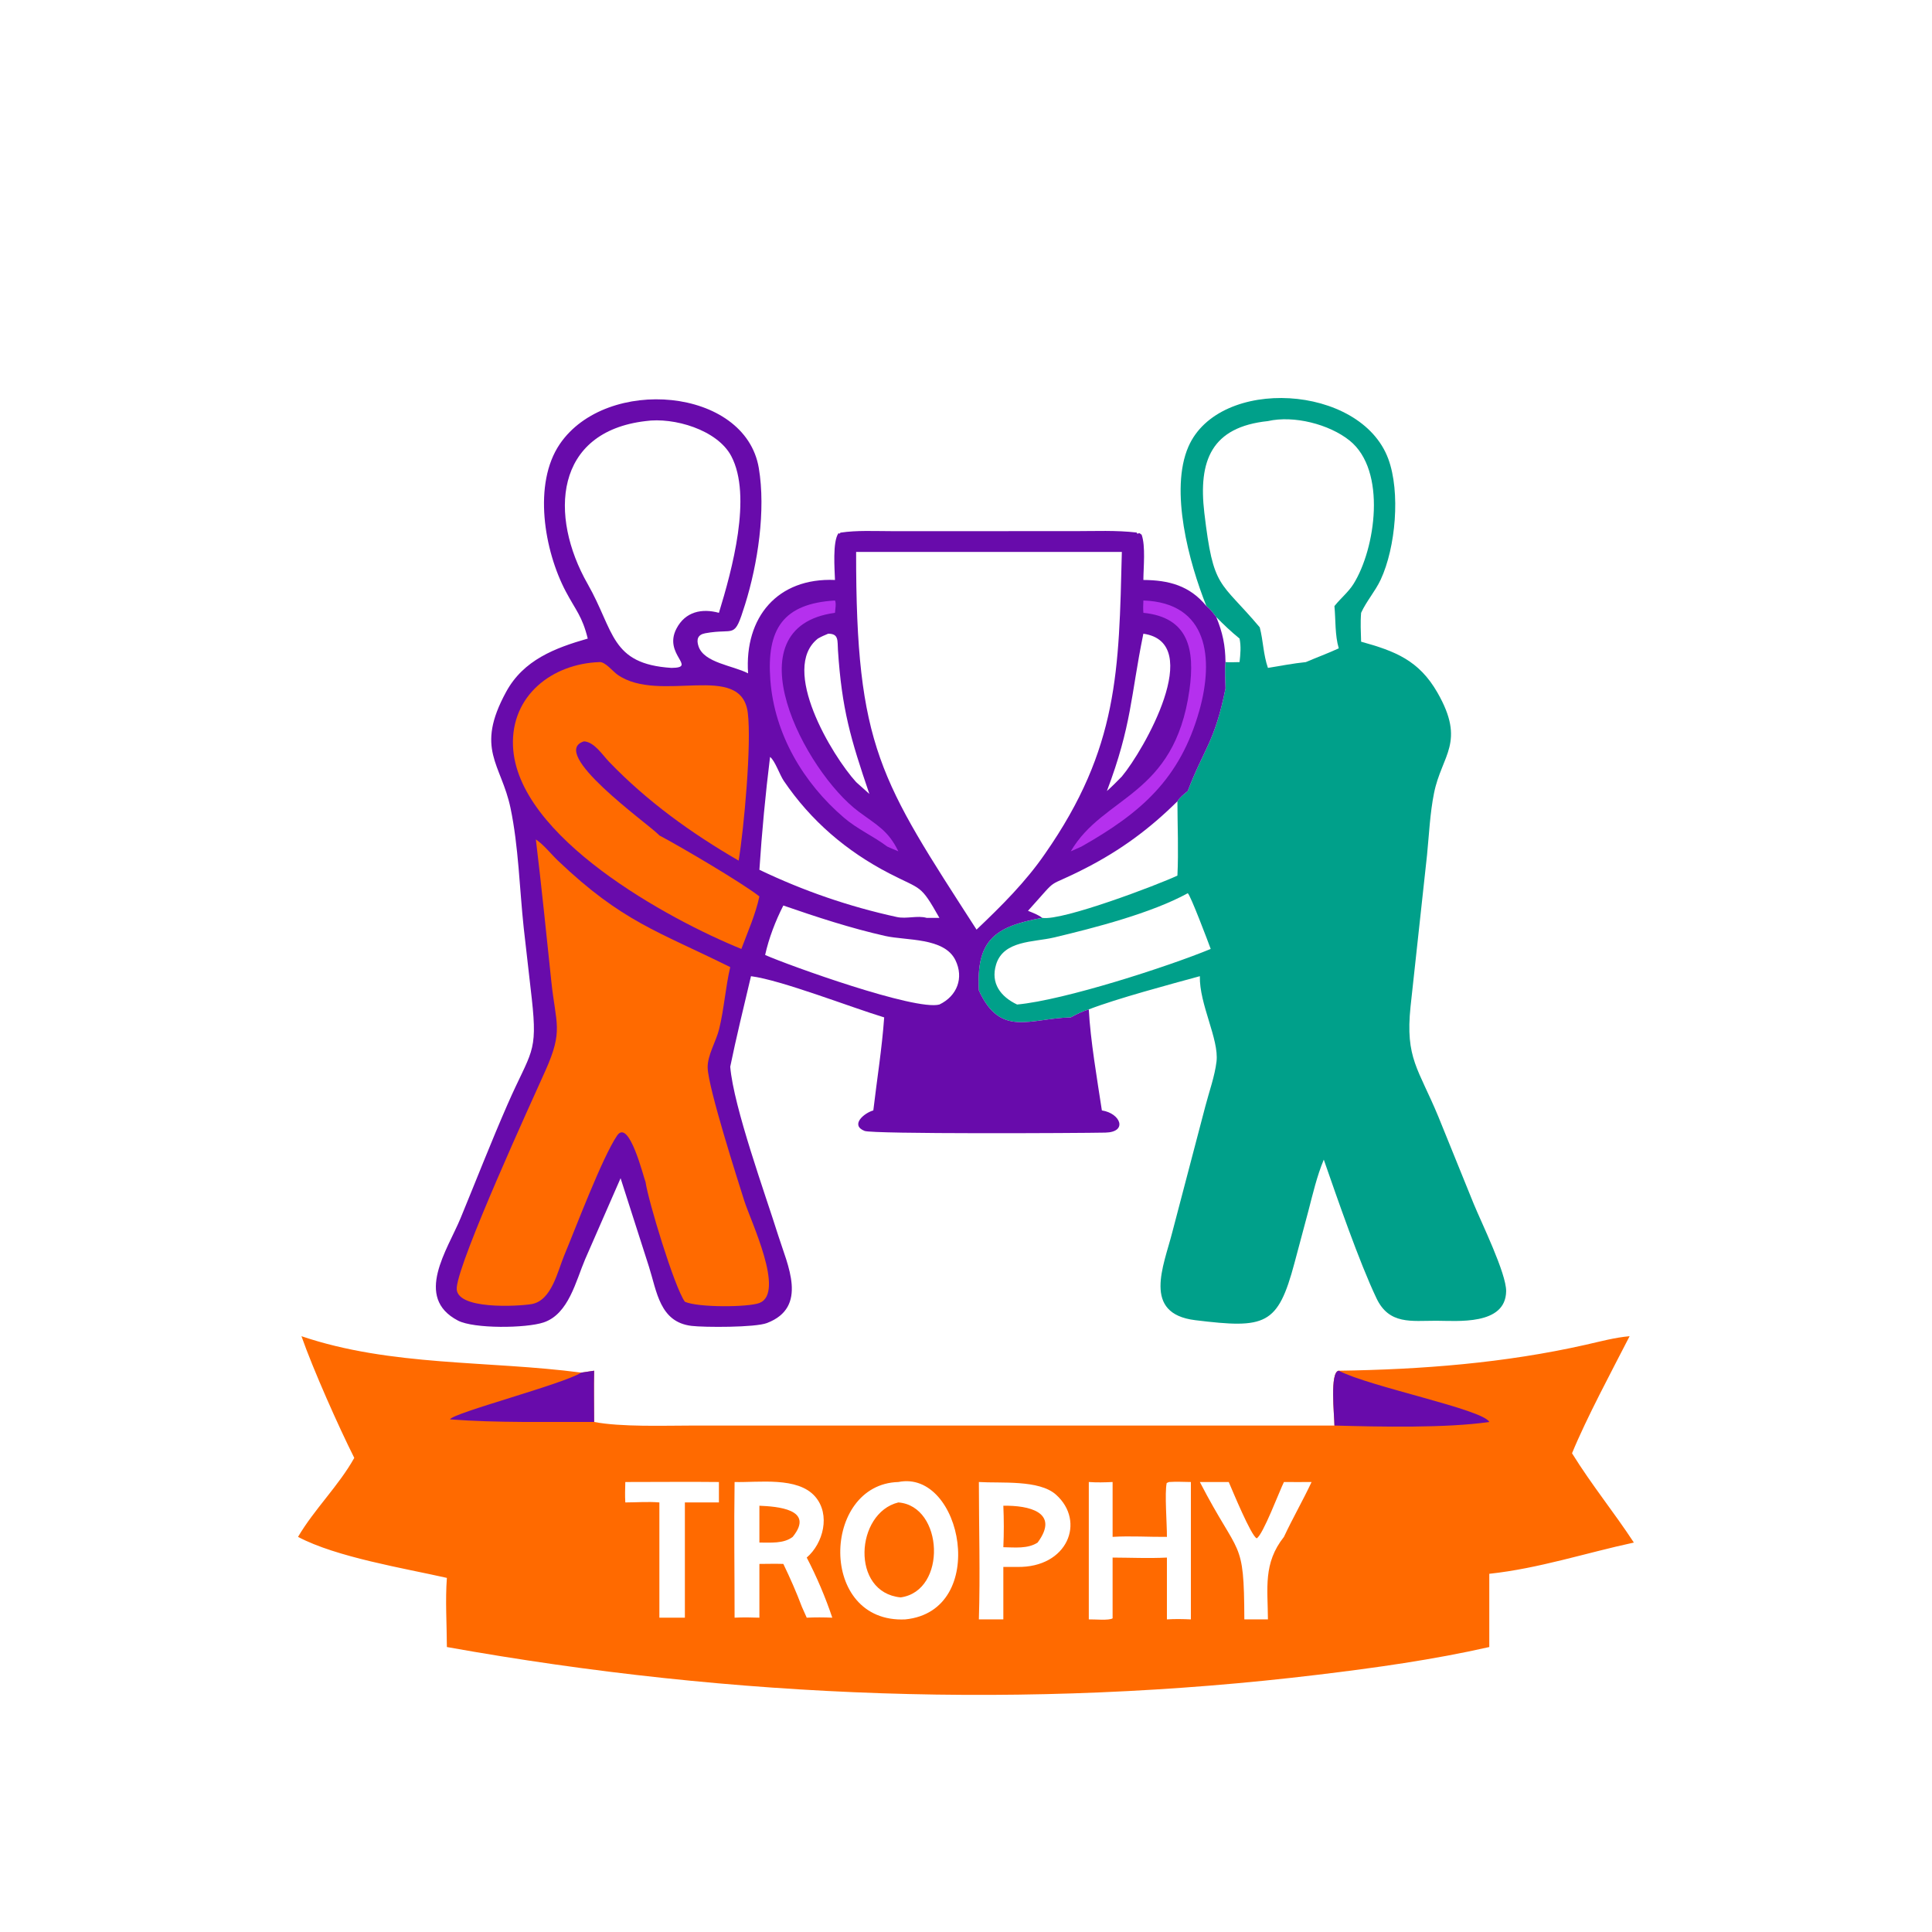 <svg xmlns="http://www.w3.org/2000/svg" width="1024" height="1024"><path fill="#00A08A" d="M639.432 321.258c-9.26-23.076-19.612-61.486-9.542-84.534 16.306-37.326 91.26-33.194 105.93 6.492 6.53 17.662 3.91 46.974-4.014 63.984-2.896 6.218-7.566 11.41-10.386 17.61-.438 5.166-.144 10.138 0 15.3 18.054 4.994 30.65 9.88 40.452 26.98 15.19 26.5 2.264 32.986-1.81 53.288-2.158 10.75-2.624 21.998-3.716 32.898l-8.734 80.286c-2.836 27.44 4.168 32.744 14.752 58.308l18.768 46.284c4.022 9.818 17.292 36.83 17.156 46.23-.264 18.278-26.084 15.648-37.074 15.64-13.12-.008-24.932 2.192-31.628-11.862-9.226-19.362-20.798-53.004-27.952-73.534-3.666 8.83-5.79 18.084-8.196 27.31l-7.34 27.488c-8.828 33.096-15.294 34.866-52.58 30.302-28.35-3.47-16.706-28.79-12.206-46.524l17.542-66.84c1.982-7.634 5.01-15.966 5.93-23.76 1.39-11.756-9.188-30.406-8.832-45.204-15.226 4.158-44.312 11.938-58.864 17.612-3.438 1.022-6.408 2.536-9.56 4.23-21.664.49-37.208 10.854-48.704-14.26-1.474-26.574 8.27-33.96 33.578-38.498-2.296-1.73-4.906-2.664-7.548-3.738 17.712-19.572 7.774-10.892 30.526-22.586 18.528-9.522 33.866-20.76 48.674-35.452 1.25-2.144 3.584-3.864 5.474-5.452 8.42-22.226 14.394-26.052 20.01-54.376-.094-4.588-.488-9.396 0-13.956-.116-8.926-1.482-15.586-4.898-23.88-1.706-2.17-2.978-4.072-5.208-5.786zm32.596-98.072c-29.892 3.12-36.988 20.882-33.706 48.644 4.846 40.962 8.042 35.344 29.374 60.676 1.886 7.238 1.834 14.242 4.332 21.494 6.666-1.082 13.386-2.384 20.1-3.076 5.782-2.47 11.748-4.666 17.45-7.29-2.086-6.97-1.604-15.116-2.3-22.376l.316-.4c3.152-3.9 7.128-7.094 9.804-11.372 11.614-18.566 17.762-60.08-2.098-75.996-10.816-8.668-29.582-13.44-43.272-10.304zm-42.5 250.248c-19.096 10.502-49.542 18.4-71.058 23.488-10.552 2.496-26.598 1.422-30.518 14.278-3.034 9.958 2.428 17.09 11.132 21.218 25.048-2.286 80.446-20.28 102.618-29.456-1.312-3.6-10.838-28.864-12.174-29.528zm-5.474-48.726c-14.808 14.692-30.146 25.93-48.674 35.452-22.752 11.694-12.814 3.014-30.526 22.586 2.642 1.074 5.252 2.008 7.548 3.738 10.536 1.802 61.8-17.722 71.652-22.398.642-13.014.03-26.336 0-39.378zm20.586-97.664c3.416 8.294 4.782 14.954 4.898 23.88 2.478.17 4.976.048 7.458 0 .452-4.242.858-8.242 0-12.464-4.408-3.594-8.402-7.342-12.356-11.416z"/><path fill="#FF6A00" d="M709.578 726.502c43.904-.606 88.026-4.064 130.926-13.758 7.704-1.742 15.338-3.824 23.222-4.53-9.466 18.476-22.732 43.124-30.522 62.05 10.502 16.922 22.26 31.272 32.778 47.326-25.626 5.524-50.38 13.738-76.632 16.554v38.814c-29.838 6.762-60.226 10.992-90.584 14.66-153.564 18.558-309.812 12.604-461.912-14.66-.036-12.03-.892-24.678 0-36.644-22.538-5.096-58.526-10.928-78.889-21.738 8.62-14.666 21.52-27.048 29.804-41.862-8.28-16.496-21.776-46.79-27.991-64.5 47.618 16.14 99.132 12.818 148.31 19.302l6.816-1.014c-.196 9.054 0 18.114 0 27.168 14.31 2.728 36.94 1.916 51.562 1.908l340.812-.012c-.026-5.384-2.578-28.51 2.3-29.064zm-233.434 58.996c-40.672 1.142-42.652 75.024 3.714 72.816 44.718-4.512 30.118-79.678-3.714-72.816zm-86.796 0c-.358 23.948.006 47.952 0 71.908 4.406-.224 8.742-.166 13.148 0v-28.494c4.218-.018 8.47-.148 12.684 0 3.602 7.448 6.93 15 9.84 22.748l2.562 5.746c4.546-.22 9.004-.196 13.55 0-3.558-10.622-8.35-21.932-13.55-31.86 8.778-7.534 12.746-22.794 4.466-32.332-9.258-10.666-29.988-7.374-42.7-7.716zm129.476 0c.014 24.194.75 48.65 0 72.816h12.968v-27.808h7.292c26.788.52 36.504-24.12 20.612-38.31-8.98-8.018-29.174-5.954-40.872-6.698zm100.758 0l-1.202.53c-1.17 5.27.17 21.954.11 28.548-9.496.09-19.338-.592-28.788 0v-29.078c-4.244.198-8.374.318-12.614 0v72.816c2.818-.108 10.658.724 12.642-.578l-.028-.33v-31.86c9.542.04 19.27.478 28.788 0v32.768c4.27-.276 8.434-.196 12.706 0v-72.816c-3.836-.04-7.79-.278-11.614 0zm60.934 0c-2.19 4.304-11.178 28.252-14.456 29.844-2.992-1.406-12.74-25.092-14.798-29.844h-15.31c21.062 40.754 23.416 29.082 23.574 72.816h12.502c-.09-16.638-2.594-29.742 8.488-43.738 4.6-9.838 10.03-19.242 14.646-29.078-4.878 0-9.77.074-14.646 0zm-349.088 0c-.094 3.612-.236 7.214 0 10.826 5.92-.02 12.172-.506 18.058 0v61.082h13.516v-61.082h18.04v-10.826c-16.534-.194-33.078.022-49.614 0z"/><path fill="#680BAB" d="M308.088 727.516l6.816-1.014c-.196 9.054 0 18.114 0 27.168-25.518-.138-50.91.55-76.39-1.37 1.276-3.352 59.998-18.698 69.574-24.784zm399.19 28.05c-.026-5.384-2.578-28.51 2.3-29.064 16.088 8.454 76.61 20.536 79.772 27.168-22.568 3.31-58.264 2.58-82.072 1.896z"/><path fill="#FF6A00" d="M531.792 798.072c13.336-.238 30.136 3.326 18.172 19.518-5.196 3.412-12.212 2.556-18.172 2.464.33-7.372.32-14.614 0-21.982zm-129.296 0c9.1.392 29.626 1.722 17.654 16.504-4.812 3.734-11.864 2.964-17.654 3.014v-19.518zm73.648-1.748c23.942 1.788 25.964 46.912 1.214 50.33-26.648-2.588-24.016-44.744-1.214-50.33z"/><path fill="#680BAB" d="M311.52 338.46c-2.962-11.932-6.274-14.824-11.624-24.932-11.476-21.68-17.522-57.16-3.164-78.212 24.676-36.184 98.258-30.08 105.456 12.78 3.774 22.482-.55 50.764-7.302 72.34-5.962 19.042-4.988 12.232-21.084 15.2-4.056.748-4.768 3.334-3.564 6.934 2.94 8.788 18.304 10.162 26.266 14.31-1.998-29.742 15.614-50.794 46.056-49.49-.168-5.586-1.364-20.284 1.838-24.748l.746.168.292-.498c8.814-1.33 18.262-.786 27.168-.792l96.776-.008c10.962.004 22.22-.538 33.116.742l.172.588L604 282.6l1.094.822c2.144 5.972.956 17.324.916 23.968 13.346.092 24.548 2.934 33.422 13.868 2.23 1.714 3.502 3.616 5.208 5.786 3.416 8.294 4.782 14.954 4.898 23.88-.488 4.56-.094 9.368 0 13.956-5.616 28.324-11.59 32.15-20.01 54.376-1.89 1.588-4.224 3.308-5.474 5.452-14.808 14.692-30.146 25.93-48.674 35.452-22.752 11.694-12.814 3.014-30.526 22.586 2.642 1.074 5.252 2.008 7.548 3.738-25.308 4.538-35.052 11.924-33.578 38.498 11.496 25.114 27.04 14.75 48.704 14.26 3.152-1.694 6.122-3.208 9.56-4.23.8 16.038 4.5 37.608 6.924 53.536 9.992 1.538 13.818 11.5 1.852 11.758-13.718.296-123.282.84-127.624-.892-7.808-3.116-.232-9.508 4.634-10.866 1.914-16.326 4.604-32.92 5.756-49.306-17.714-5.366-54.512-19.77-70.596-21.842-3.398 14.352-8.11 33.746-11 47.996 1.792 21.414 18.72 67.956 25.428 89.398 4.878 15.594 16.126 38.012-5.968 46.444-6.292 2.4-33.062 2.334-40.004 1.502-16.83-2.022-18.34-18.192-22.55-31.41l-15.022-46.858-18.792 42.968c-4.912 11.486-8.718 29.008-21.974 33.464-9.298 3.126-36.992 3.436-45.43-.974-23.498-12.282-5.524-37.506 1.412-54.34 8.254-20.028 16.114-40.206 24.79-60.06 12.526-28.668 16.196-26.774 12.93-56.21l-4.274-37.534c-2.216-20.72-2.734-43.09-6.99-63.472-4.918-23.56-18.998-31.12-2.286-61.696 9.194-16.82 25.772-23.164 43.216-28.158zm142.242-45.922c-.14 103.674 12.846 121.022 63.834 200.178 13.178-12.538 25.97-25.2 36.316-40.252 39.028-55.986 39.122-97.21 40.69-159.926h-140.84zm-111.588-69.352c-48.342 5.676-51.288 50.198-30.698 86.34 14.208 24.942 11.992 42.39 44.4 44.474 14.01-.122-4.498-7.04 2.648-20.796 4.698-9.048 13.486-10.866 22.518-8.394 6.96-22.72 17.706-61.898 6.55-83.048-7.366-13.962-30.444-20.73-45.418-18.576zm73.006 256.752c-4.138 8.11-7.688 17.32-9.646 26.218 12.382 5.48 79.576 29.682 92.364 26.262 9.364-4.476 13.098-14.106 8.488-23.524-5.92-12.1-25.96-10.286-37.164-12.806-18.288-4.114-36.342-10.032-54.042-16.15zm-7.034-78.75c-2.446 19.722-4.344 39.97-5.65 59.816 23.438 11.206 47.418 19.482 72.836 25.03 5.162 1.126 10.932-.942 15.792.45h6.774c-10.22-18.078-9.26-14.612-26.558-23.566-22.726-11.762-41.554-27.872-55.926-49.056-2.176-3.208-4.62-10.646-7.268-12.674zm30.798-65.308c-1.9.758-3.672 1.558-5.446 2.58-20.26 15.964 7.41 61.92 20.264 76.066l7.014 6.27c-9.92-29.136-14.602-44.89-16.644-76.194-.33-5.05.534-8.768-5.188-8.722zm167.066 0l-.16.76c-6.576 32.288-5.976 47.73-19.172 82.616 2.78-2.436 5.342-5.058 7.924-7.7 11.59-13.846 44.274-70.966 11.408-75.676z"/><path fill="#B530EE" d="M442.56 318.274c.778 1.57.114 4.724 0 6.536-56.226 7.64-15.796 84.33 12.614 105.412 9.69 7.192 15.618 9.97 20.97 21.004-1.974-.798-3.918-1.664-5.868-2.518-7.386-5.56-15.802-9.186-22.956-15.308-21.536-18.424-36.834-44.28-39.012-72.848-2.056-26.974 6.596-40.622 34.252-42.278zm163.45 0c34.34 1.166 37.474 30.696 29.642 58.448-10.226 36.234-31.014 54.186-62.472 71.986l-5.652 2.518c17.346-29.758 54.946-28.912 62.892-85.484 3.012-21.452-.388-38.512-24.41-40.932-.198-2.184-.078-4.348 0-6.536z"/><path fill="#FF6A00" d="M317.704 350.924c2.93-.342 7.134 4.95 9.554 6.652 22.364 15.718 65.664-7.32 69.092 20.256 2.054 16.526-2.046 61.34-4.846 78.312-25.084-14.51-48.634-31.504-68.74-52.438-3.46-3.602-7.788-10.468-13.234-10.778-19.128 5.942 33.22 43.18 39.376 49.29l.58.582c11.45 6.036 44.214 25.348 53.01 32.328-2.012 9.474-6.182 18.77-9.552 27.834-38.44-15.576-119.15-59.424-121.05-107.642-1.052-26.682 20.77-43.536 45.81-44.396z"/><path fill="#FF6A00" d="M284.018 444.916c4.08 2.678 8.1 7.82 11.7 11.25 34.214 32.594 53.122 37.448 91.316 56.426-2.528 10.828-3.222 22.016-5.872 32.852-1.574 6.444-6.31 14.014-6.082 20.574.374 10.814 15.798 59.06 19.42 70.478 3.408 10.75 21.764 48.718 8.05 54.102-5.816 2.282-32.464 2.528-39.548-.642-5.574-7.668-19.532-53.968-20.828-63.394-1.022-2.37-8.712-34.056-15.106-24.666-7.882 11.578-22.114 49.388-28.008 63.472-3.498 8.36-6.638 23.956-17.256 25.822-6.484 1.14-40.884 3.314-39.72-8.82 1.476-15.394 39.682-98.55 47.022-114.962 9.592-21.446 5.504-24.456 3.11-47.222-2.64-25.106-5.176-50.208-8.198-75.27z"/></svg>